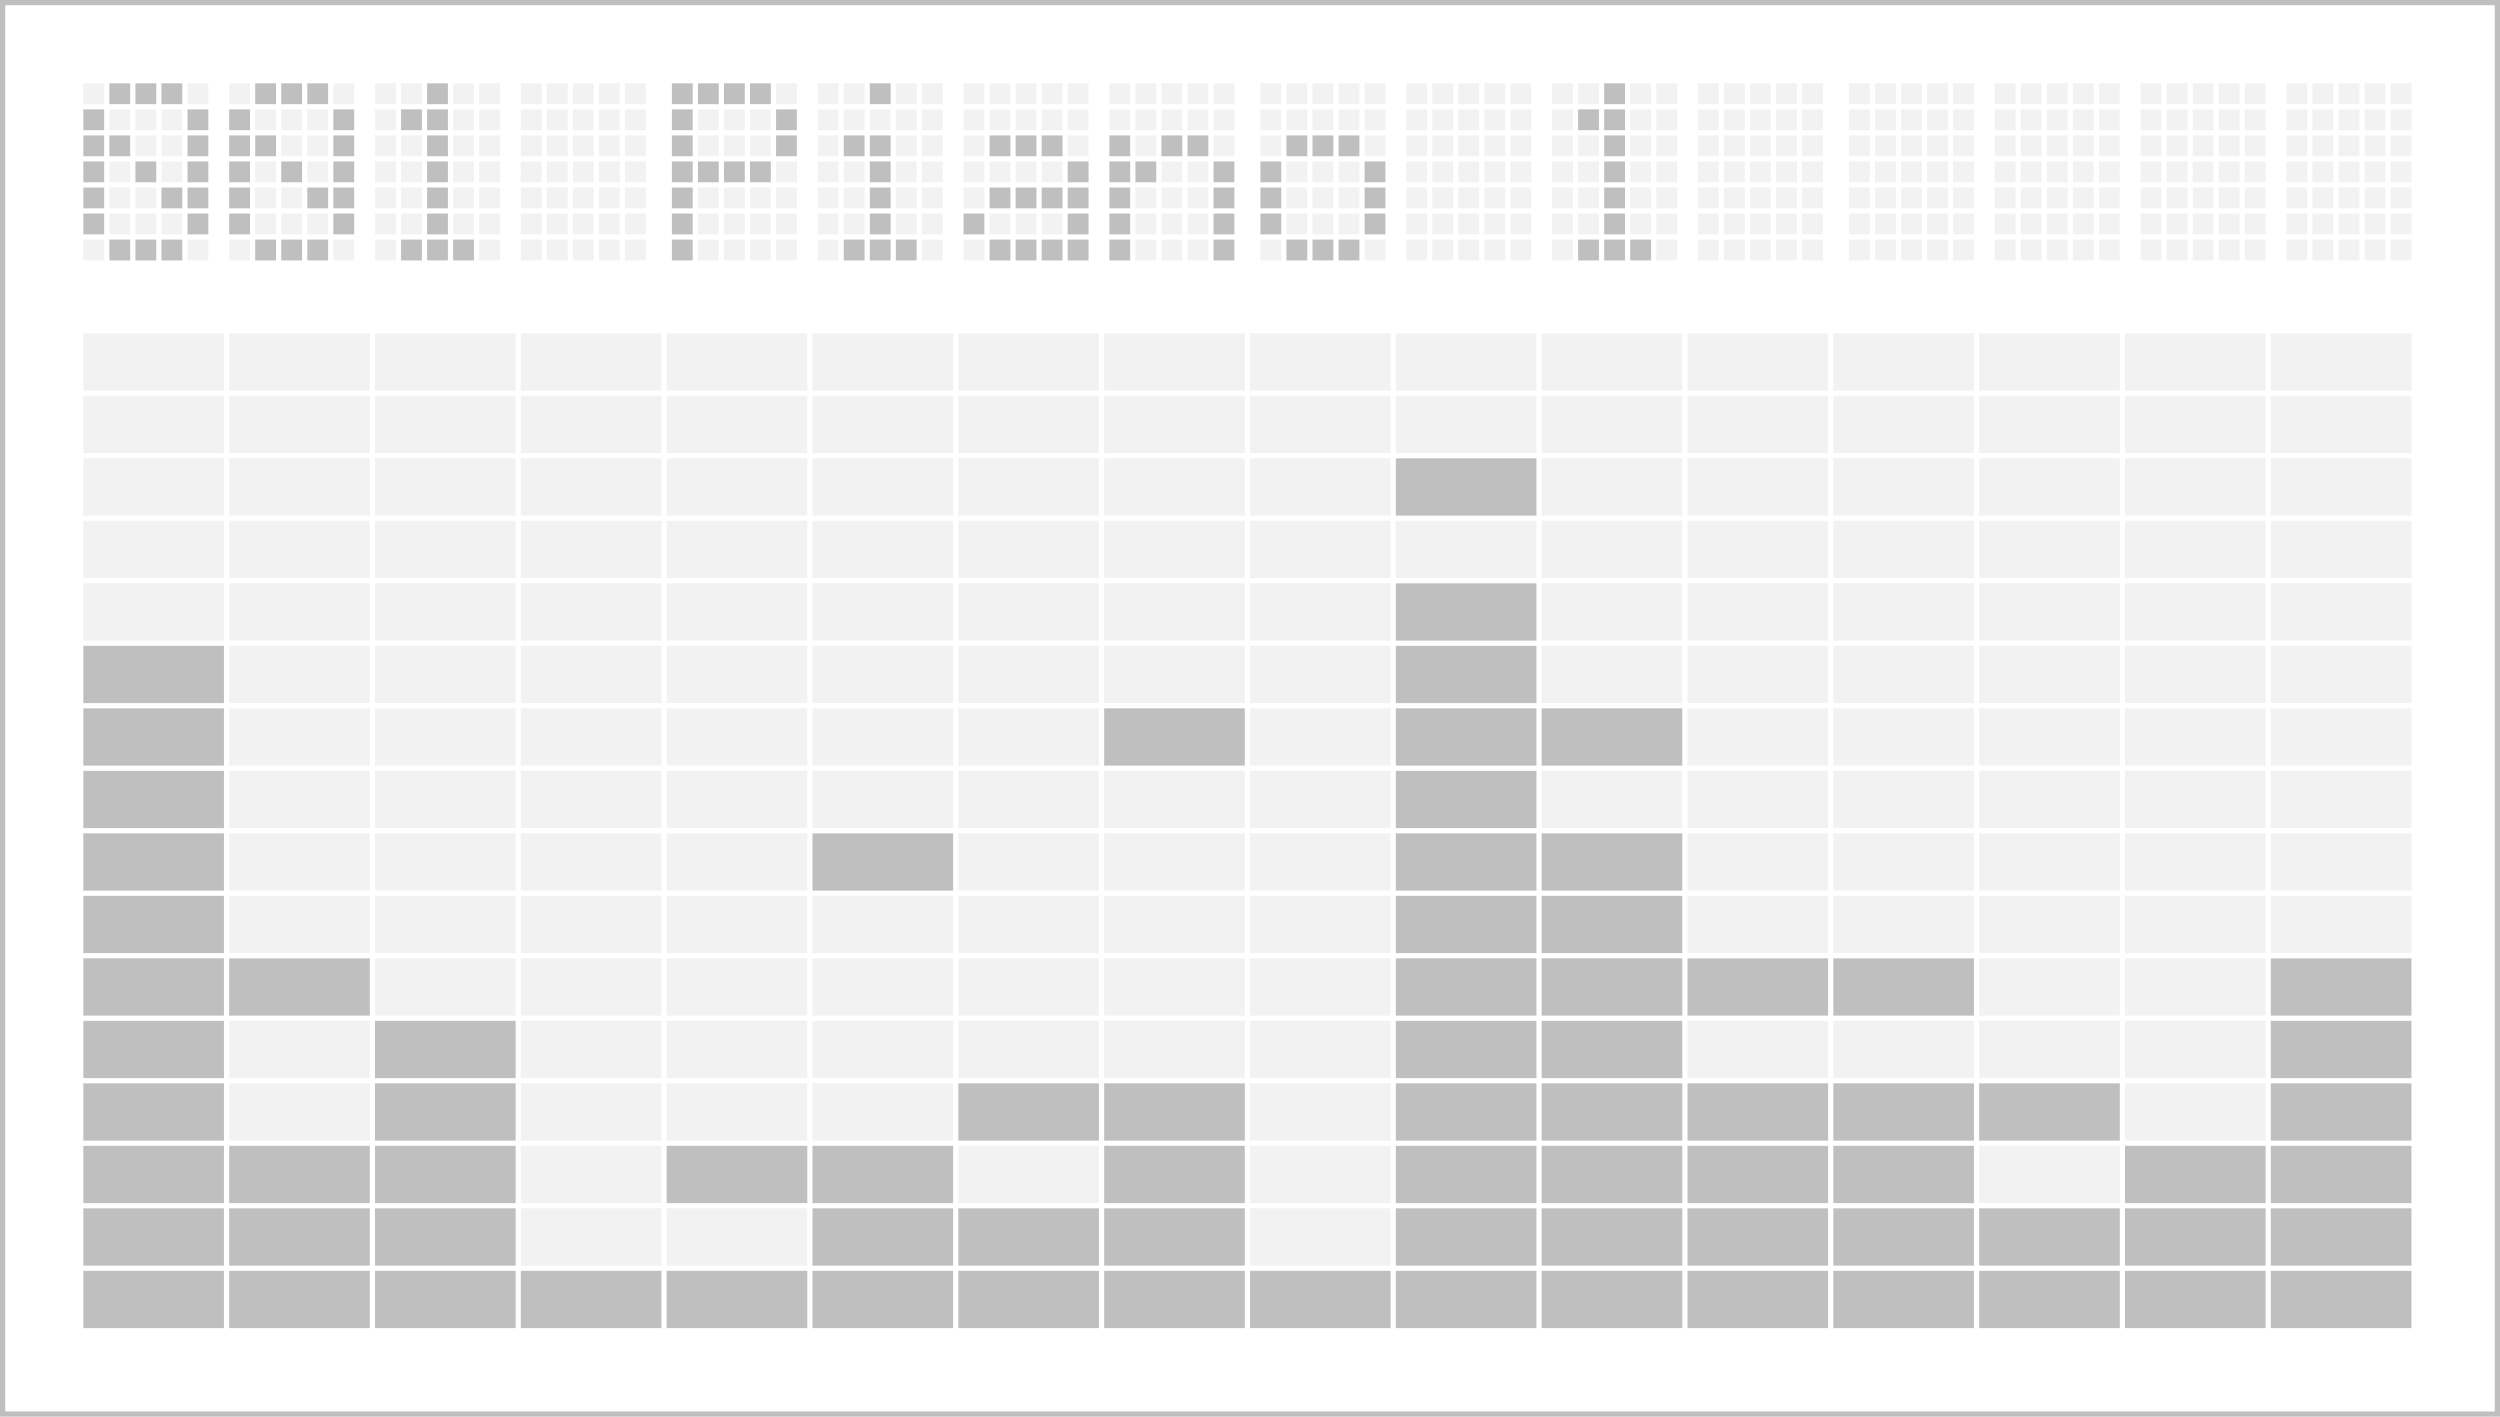 <?xml version="1.0" encoding="utf-8"?>
<!-- Generator: Adobe Illustrator 14.0.0, SVG Export Plug-In . SVG Version: 6.00 Build 43363)  -->
<!DOCTYPE svg PUBLIC "-//W3C//DTD SVG 1.1//EN" "http://www.w3.org/Graphics/SVG/1.1/DTD/svg11.dtd">
<svg version="1.1" id="レイヤー_1" xmlns="http://www.w3.org/2000/svg" xmlns:xlink="http://www.w3.org/1999/xlink" x="0px"
	 y="0px" width="480px" height="272px" viewBox="0 16 480 272" enable-background="new 0 16 480 272" xml:space="preserve">
<g>
	<rect x="16" y="80" opacity="0.2" fill="#BFBFBF" enable-background="new    " width="27" height="11"/>
	<rect x="16" y="92" opacity="0.2" fill="#BFBFBF" enable-background="new    " width="27" height="11"/>
	<rect x="16" y="104" opacity="0.2" fill="#BFBFBF" enable-background="new    " width="27" height="11"/>
	<rect x="16" y="116" opacity="0.2" fill="#BFBFBF" enable-background="new    " width="27" height="11"/>
	<rect x="16" y="128" opacity="0.2" fill="#BFBFBF" enable-background="new    " width="27" height="11"/>
	<rect x="16" y="140" fill="#BFBFBF" width="27" height="11"/>
	<rect x="16" y="152" fill="#BFBFBF" width="27" height="11"/>
	<rect x="16" y="164" fill="#BFBFBF" width="27" height="11"/>
	<rect x="16" y="176" fill="#BFBFBF" width="27" height="11"/>
	<rect x="16" y="188" fill="#BFBFBF" width="27" height="11"/>
	<rect x="16" y="200" fill="#BFBFBF" width="27" height="11"/>
	<rect x="16" y="212" fill="#BFBFBF" width="27" height="11"/>
	<rect x="16" y="224" fill="#BFBFBF" width="27" height="11"/>
	<rect x="16" y="236" fill="#BFBFBF" width="27" height="11"/>
	<rect x="16" y="248" fill="#BFBFBF" width="27" height="11"/>
	<rect x="16" y="260" fill="#BFBFBF" width="27" height="11"/>
	<rect x="44" y="80" opacity="0.2" fill="#BFBFBF" enable-background="new    " width="27" height="11"/>
	<rect x="44" y="92" opacity="0.2" fill="#BFBFBF" enable-background="new    " width="27" height="11"/>
	<rect x="44" y="104" opacity="0.2" fill="#BFBFBF" enable-background="new    " width="27" height="11"/>
	<rect x="44" y="116" opacity="0.2" fill="#BFBFBF" enable-background="new    " width="27" height="11"/>
	<rect x="44" y="128" opacity="0.2" fill="#BFBFBF" enable-background="new    " width="27" height="11"/>
	<rect x="44" y="140" opacity="0.2" fill="#BFBFBF" enable-background="new    " width="27" height="11"/>
	<rect x="44" y="152" opacity="0.2" fill="#BFBFBF" enable-background="new    " width="27" height="11"/>
	<rect x="44" y="164" opacity="0.2" fill="#BFBFBF" enable-background="new    " width="27" height="11"/>
	<rect x="44" y="176" opacity="0.2" fill="#BFBFBF" enable-background="new    " width="27" height="11"/>
	<rect x="44" y="188" opacity="0.2" fill="#BFBFBF" enable-background="new    " width="27" height="11"/>
	<rect x="44" y="200" fill="#BFBFBF" width="27" height="11"/>
	<rect x="44" y="212" opacity="0.2" fill="#BFBFBF" enable-background="new    " width="27" height="11"/>
	<rect x="44" y="224" opacity="0.2" fill="#BFBFBF" enable-background="new    " width="27" height="11"/>
	<rect x="44" y="236" fill="#BFBFBF" width="27" height="11"/>
	<rect x="44" y="248" fill="#BFBFBF" width="27" height="11"/>
	<rect x="44" y="260" fill="#BFBFBF" width="27" height="11"/>
	<rect x="72" y="80" opacity="0.2" fill="#BFBFBF" enable-background="new    " width="27" height="11"/>
	<rect x="72" y="92" opacity="0.2" fill="#BFBFBF" enable-background="new    " width="27" height="11"/>
	<rect x="72" y="104" opacity="0.2" fill="#BFBFBF" enable-background="new    " width="27" height="11"/>
	<rect x="72" y="116" opacity="0.2" fill="#BFBFBF" enable-background="new    " width="27" height="11"/>
	<rect x="72" y="128" opacity="0.2" fill="#BFBFBF" enable-background="new    " width="27" height="11"/>
	<rect x="72" y="140" opacity="0.2" fill="#BFBFBF" enable-background="new    " width="27" height="11"/>
	<rect x="72" y="152" opacity="0.2" fill="#BFBFBF" enable-background="new    " width="27" height="11"/>
	<rect x="72" y="164" opacity="0.2" fill="#BFBFBF" enable-background="new    " width="27" height="11"/>
	<rect x="72" y="176" opacity="0.2" fill="#BFBFBF" enable-background="new    " width="27" height="11"/>
	<rect x="72" y="188" opacity="0.2" fill="#BFBFBF" enable-background="new    " width="27" height="11"/>
	<rect x="72" y="200" opacity="0.2" fill="#BFBFBF" enable-background="new    " width="27" height="11"/>
	<rect x="72" y="212" fill="#BFBFBF" width="27" height="11"/>
	<rect x="72" y="224" fill="#BFBFBF" width="27" height="11"/>
	<rect x="72" y="236" fill="#BFBFBF" width="27" height="11"/>
	<rect x="72" y="248" fill="#BFBFBF" width="27" height="11"/>
	<rect x="72" y="260" fill="#BFBFBF" width="27" height="11"/>
	<rect x="100" y="80" opacity="0.2" fill="#BFBFBF" enable-background="new    " width="27" height="11"/>
	<rect x="100" y="92" opacity="0.2" fill="#BFBFBF" enable-background="new    " width="27" height="11"/>
	<rect x="100" y="104" opacity="0.2" fill="#BFBFBF" enable-background="new    " width="27" height="11"/>
	<rect x="100" y="116" opacity="0.2" fill="#BFBFBF" enable-background="new    " width="27" height="11"/>
	<rect x="100" y="128" opacity="0.2" fill="#BFBFBF" enable-background="new    " width="27" height="11"/>
	<rect x="100" y="140" opacity="0.2" fill="#BFBFBF" enable-background="new    " width="27" height="11"/>
	<rect x="100" y="152" opacity="0.2" fill="#BFBFBF" enable-background="new    " width="27" height="11"/>
	<rect x="100" y="164" opacity="0.2" fill="#BFBFBF" enable-background="new    " width="27" height="11"/>
	<rect x="100" y="176" opacity="0.2" fill="#BFBFBF" enable-background="new    " width="27" height="11"/>
	<rect x="100" y="188" opacity="0.2" fill="#BFBFBF" enable-background="new    " width="27" height="11"/>
	<rect x="100" y="200" opacity="0.2" fill="#BFBFBF" enable-background="new    " width="27" height="11"/>
	<rect x="100" y="212" opacity="0.2" fill="#BFBFBF" enable-background="new    " width="27" height="11"/>
	<rect x="100" y="224" opacity="0.2" fill="#BFBFBF" enable-background="new    " width="27" height="11"/>
	<rect x="100" y="236" opacity="0.2" fill="#BFBFBF" enable-background="new    " width="27" height="11"/>
	<rect x="100" y="248" opacity="0.2" fill="#BFBFBF" enable-background="new    " width="27" height="11"/>
	<rect x="100" y="260" fill="#BFBFBF" width="27" height="11"/>
	<rect x="128" y="80" opacity="0.2" fill="#BFBFBF" enable-background="new    " width="27" height="11"/>
	<rect x="128" y="92" opacity="0.2" fill="#BFBFBF" enable-background="new    " width="27" height="11"/>
	<rect x="128" y="104" opacity="0.2" fill="#BFBFBF" enable-background="new    " width="27" height="11"/>
	<rect x="128" y="116" opacity="0.2" fill="#BFBFBF" enable-background="new    " width="27" height="11"/>
	<rect x="128" y="128" opacity="0.2" fill="#BFBFBF" enable-background="new    " width="27" height="11"/>
	<rect x="128" y="140" opacity="0.2" fill="#BFBFBF" enable-background="new    " width="27" height="11"/>
	<rect x="128" y="152" opacity="0.2" fill="#BFBFBF" enable-background="new    " width="27" height="11"/>
	<rect x="128" y="164" opacity="0.2" fill="#BFBFBF" enable-background="new    " width="27" height="11"/>
	<rect x="128" y="176" opacity="0.2" fill="#BFBFBF" enable-background="new    " width="27" height="11"/>
	<rect x="128" y="188" opacity="0.2" fill="#BFBFBF" enable-background="new    " width="27" height="11"/>
	<rect x="128" y="200" opacity="0.2" fill="#BFBFBF" enable-background="new    " width="27" height="11"/>
	<rect x="128" y="212" opacity="0.2" fill="#BFBFBF" enable-background="new    " width="27" height="11"/>
	<rect x="128" y="224" opacity="0.2" fill="#BFBFBF" enable-background="new    " width="27" height="11"/>
	<rect x="128" y="236" fill="#BFBFBF" width="27" height="11"/>
	<rect x="128" y="248" opacity="0.2" fill="#BFBFBF" enable-background="new    " width="27" height="11"/>
	<rect x="128" y="260" fill="#BFBFBF" width="27" height="11"/>
	<rect x="156" y="80" opacity="0.2" fill="#BFBFBF" enable-background="new    " width="27" height="11"/>
	<rect x="156" y="92" opacity="0.2" fill="#BFBFBF" enable-background="new    " width="27" height="11"/>
	<rect x="156" y="104" opacity="0.2" fill="#BFBFBF" enable-background="new    " width="27" height="11"/>
	<rect x="156" y="116" opacity="0.2" fill="#BFBFBF" enable-background="new    " width="27" height="11"/>
	<rect x="156" y="128" opacity="0.2" fill="#BFBFBF" enable-background="new    " width="27" height="11"/>
	<rect x="156" y="140" opacity="0.2" fill="#BFBFBF" enable-background="new    " width="27" height="11"/>
	<rect x="156" y="152" opacity="0.2" fill="#BFBFBF" enable-background="new    " width="27" height="11"/>
	<rect x="156" y="164" opacity="0.2" fill="#BFBFBF" enable-background="new    " width="27" height="11"/>
	<rect x="156" y="176" fill="#BFBFBF" width="27" height="11"/>
	<rect x="156" y="188" opacity="0.2" fill="#BFBFBF" enable-background="new    " width="27" height="11"/>
	<rect x="156" y="200" opacity="0.2" fill="#BFBFBF" enable-background="new    " width="27" height="11"/>
	<rect x="156" y="212" opacity="0.2" fill="#BFBFBF" enable-background="new    " width="27" height="11"/>
	<rect x="156" y="224" opacity="0.2" fill="#BFBFBF" enable-background="new    " width="27" height="11"/>
	<rect x="156" y="236" fill="#BFBFBF" width="27" height="11"/>
	<rect x="156" y="248" fill="#BFBFBF" width="27" height="11"/>
	<rect x="156" y="260" fill="#BFBFBF" width="27" height="11"/>
	<rect x="184" y="80" opacity="0.2" fill="#BFBFBF" enable-background="new    " width="27" height="11"/>
	<rect x="184" y="92" opacity="0.2" fill="#BFBFBF" enable-background="new    " width="27" height="11"/>
	<rect x="184" y="104" opacity="0.2" fill="#BFBFBF" enable-background="new    " width="27" height="11"/>
	<rect x="184" y="116" opacity="0.2" fill="#BFBFBF" enable-background="new    " width="27" height="11"/>
	<rect x="184" y="128" opacity="0.2" fill="#BFBFBF" enable-background="new    " width="27" height="11"/>
	<rect x="184" y="140" opacity="0.2" fill="#BFBFBF" enable-background="new    " width="27" height="11"/>
	<rect x="184" y="152" opacity="0.2" fill="#BFBFBF" enable-background="new    " width="27" height="11"/>
	<rect x="184" y="164" opacity="0.2" fill="#BFBFBF" enable-background="new    " width="27" height="11"/>
	<rect x="184" y="176" opacity="0.2" fill="#BFBFBF" enable-background="new    " width="27" height="11"/>
	<rect x="184" y="188" opacity="0.2" fill="#BFBFBF" enable-background="new    " width="27" height="11"/>
	<rect x="184" y="200" opacity="0.2" fill="#BFBFBF" enable-background="new    " width="27" height="11"/>
	<rect x="184" y="212" opacity="0.2" fill="#BFBFBF" enable-background="new    " width="27" height="11"/>
	<rect x="184" y="224" fill="#BFBFBF" width="27" height="11"/>
	<rect x="184" y="236" opacity="0.2" fill="#BFBFBF" enable-background="new    " width="27" height="11"/>
	<rect x="184" y="248" fill="#BFBFBF" width="27" height="11"/>
	<rect x="184" y="260" fill="#BFBFBF" width="27" height="11"/>
	<rect x="212" y="80" opacity="0.2" fill="#BFBFBF" enable-background="new    " width="27" height="11"/>
	<rect x="212" y="92" opacity="0.2" fill="#BFBFBF" enable-background="new    " width="27" height="11"/>
	<rect x="212" y="104" opacity="0.2" fill="#BFBFBF" enable-background="new    " width="27" height="11"/>
	<rect x="212" y="116" opacity="0.2" fill="#BFBFBF" enable-background="new    " width="27" height="11"/>
	<rect x="212" y="128" opacity="0.2" fill="#BFBFBF" enable-background="new    " width="27" height="11"/>
	<rect x="212" y="140" opacity="0.2" fill="#BFBFBF" enable-background="new    " width="27" height="11"/>
	<rect x="212" y="152" fill="#BFBFBF" width="27" height="11"/>
	<rect x="212" y="164" opacity="0.2" fill="#BFBFBF" enable-background="new    " width="27" height="11"/>
	<rect x="212" y="176" opacity="0.2" fill="#BFBFBF" enable-background="new    " width="27" height="11"/>
	<rect x="212" y="188" opacity="0.2" fill="#BFBFBF" enable-background="new    " width="27" height="11"/>
	<rect x="212" y="200" opacity="0.2" fill="#BFBFBF" enable-background="new    " width="27" height="11"/>
	<rect x="212" y="212" opacity="0.2" fill="#BFBFBF" enable-background="new    " width="27" height="11"/>
	<rect x="212" y="224" fill="#BFBFBF" width="27" height="11"/>
	<rect x="212" y="236" fill="#BFBFBF" width="27" height="11"/>
	<rect x="212" y="248" fill="#BFBFBF" width="27" height="11"/>
	<rect x="212" y="260" fill="#BFBFBF" width="27" height="11"/>
	<rect x="240" y="80" opacity="0.2" fill="#BFBFBF" enable-background="new    " width="27" height="11"/>
	<rect x="240" y="92" opacity="0.2" fill="#BFBFBF" enable-background="new    " width="27" height="11"/>
	<rect x="240" y="104" opacity="0.2" fill="#BFBFBF" enable-background="new    " width="27" height="11"/>
	<rect x="240" y="116" opacity="0.2" fill="#BFBFBF" enable-background="new    " width="27" height="11"/>
	<rect x="240" y="128" opacity="0.2" fill="#BFBFBF" enable-background="new    " width="27" height="11"/>
	<rect x="240" y="140" opacity="0.2" fill="#BFBFBF" enable-background="new    " width="27" height="11"/>
	<rect x="240" y="152" opacity="0.2" fill="#BFBFBF" enable-background="new    " width="27" height="11"/>
	<rect x="240" y="164" opacity="0.2" fill="#BFBFBF" enable-background="new    " width="27" height="11"/>
	<rect x="240" y="176" opacity="0.2" fill="#BFBFBF" enable-background="new    " width="27" height="11"/>
	<rect x="240" y="188" opacity="0.2" fill="#BFBFBF" enable-background="new    " width="27" height="11"/>
	<rect x="240" y="200" opacity="0.2" fill="#BFBFBF" enable-background="new    " width="27" height="11"/>
	<rect x="240" y="212" opacity="0.2" fill="#BFBFBF" enable-background="new    " width="27" height="11"/>
	<rect x="240" y="224" opacity="0.2" fill="#BFBFBF" enable-background="new    " width="27" height="11"/>
	<rect x="240" y="236" opacity="0.2" fill="#BFBFBF" enable-background="new    " width="27" height="11"/>
	<rect x="240" y="248" opacity="0.2" fill="#BFBFBF" enable-background="new    " width="27" height="11"/>
	<rect x="240" y="260" fill="#BFBFBF" width="27" height="11"/>
	<rect x="268" y="80" opacity="0.2" fill="#BFBFBF" enable-background="new    " width="27" height="11"/>
	<rect x="268" y="92" opacity="0.2" fill="#BFBFBF" enable-background="new    " width="27" height="11"/>
	<rect x="268" y="104" fill="#BFBFBF" width="27" height="11"/>
	<rect x="268" y="116" opacity="0.2" fill="#BFBFBF" enable-background="new    " width="27" height="11"/>
	<rect x="268" y="128" fill="#BFBFBF" width="27" height="11"/>
	<rect x="268" y="140" fill="#BFBFBF" width="27" height="11"/>
	<rect x="268" y="152" fill="#BFBFBF" width="27" height="11"/>
	<rect x="268" y="164" fill="#BFBFBF" width="27" height="11"/>
	<rect x="268" y="176" fill="#BFBFBF" width="27" height="11"/>
	<rect x="268" y="188" fill="#BFBFBF" width="27" height="11"/>
	<rect x="268" y="200" fill="#BFBFBF" width="27" height="11"/>
	<rect x="268" y="212" fill="#BFBFBF" width="27" height="11"/>
	<rect x="268" y="224" fill="#BFBFBF" width="27" height="11"/>
	<rect x="268" y="236" fill="#BFBFBF" width="27" height="11"/>
	<rect x="268" y="248" fill="#BFBFBF" width="27" height="11"/>
	<rect x="268" y="260" fill="#BFBFBF" width="27" height="11"/>
	<rect x="296" y="80" opacity="0.2" fill="#BFBFBF" enable-background="new    " width="27" height="11"/>
	<rect x="296" y="92" opacity="0.2" fill="#BFBFBF" enable-background="new    " width="27" height="11"/>
	<rect x="296" y="104" opacity="0.2" fill="#BFBFBF" enable-background="new    " width="27" height="11"/>
	<rect x="296" y="116" opacity="0.2" fill="#BFBFBF" enable-background="new    " width="27" height="11"/>
	<rect x="296" y="128" opacity="0.2" fill="#BFBFBF" enable-background="new    " width="27" height="11"/>
	<rect x="296" y="140" opacity="0.2" fill="#BFBFBF" enable-background="new    " width="27" height="11"/>
	<rect x="296" y="152" fill="#BFBFBF" width="27" height="11"/>
	<rect x="296" y="164" opacity="0.2" fill="#BFBFBF" enable-background="new    " width="27" height="11"/>
	<rect x="296" y="176" fill="#BFBFBF" width="27" height="11"/>
	<rect x="296" y="188" fill="#BFBFBF" width="27" height="11"/>
	<rect x="296" y="200" fill="#BFBFBF" width="27" height="11"/>
	<rect x="296" y="212" fill="#BFBFBF" width="27" height="11"/>
	<rect x="296" y="224" fill="#BFBFBF" width="27" height="11"/>
	<rect x="296" y="236" fill="#BFBFBF" width="27" height="11"/>
	<rect x="296" y="248" fill="#BFBFBF" width="27" height="11"/>
	<rect x="296" y="260" fill="#BFBFBF" width="27" height="11"/>
	<rect x="324" y="80" opacity="0.2" fill="#BFBFBF" enable-background="new    " width="27" height="11"/>
	<rect x="324" y="92" opacity="0.2" fill="#BFBFBF" enable-background="new    " width="27" height="11"/>
	<rect x="324" y="104" opacity="0.2" fill="#BFBFBF" enable-background="new    " width="27" height="11"/>
	<rect x="324" y="116" opacity="0.2" fill="#BFBFBF" enable-background="new    " width="27" height="11"/>
	<rect x="324" y="128" opacity="0.2" fill="#BFBFBF" enable-background="new    " width="27" height="11"/>
	<rect x="324" y="140" opacity="0.2" fill="#BFBFBF" enable-background="new    " width="27" height="11"/>
	<rect x="324" y="152" opacity="0.2" fill="#BFBFBF" enable-background="new    " width="27" height="11"/>
	<rect x="324" y="164" opacity="0.2" fill="#BFBFBF" enable-background="new    " width="27" height="11"/>
	<rect x="324" y="176" opacity="0.2" fill="#BFBFBF" enable-background="new    " width="27" height="11"/>
	<rect x="324" y="188" opacity="0.2" fill="#BFBFBF" enable-background="new    " width="27" height="11"/>
	<rect x="324" y="200" fill="#BFBFBF" width="27" height="11"/>
	<rect x="324" y="212" opacity="0.2" fill="#BFBFBF" enable-background="new    " width="27" height="11"/>
	<rect x="324" y="224" fill="#BFBFBF" width="27" height="11"/>
	<rect x="324" y="236" fill="#BFBFBF" width="27" height="11"/>
	<rect x="324" y="248" fill="#BFBFBF" width="27" height="11"/>
	<rect x="324" y="260" fill="#BFBFBF" width="27" height="11"/>
	<rect x="352" y="80" opacity="0.2" fill="#BFBFBF" enable-background="new    " width="27" height="11"/>
	<rect x="352" y="92" opacity="0.2" fill="#BFBFBF" enable-background="new    " width="27" height="11"/>
	<rect x="352" y="104" opacity="0.2" fill="#BFBFBF" enable-background="new    " width="27" height="11"/>
	<rect x="352" y="116" opacity="0.2" fill="#BFBFBF" enable-background="new    " width="27" height="11"/>
	<rect x="352" y="128" opacity="0.2" fill="#BFBFBF" enable-background="new    " width="27" height="11"/>
	<rect x="352" y="140" opacity="0.2" fill="#BFBFBF" enable-background="new    " width="27" height="11"/>
	<rect x="352" y="152" opacity="0.2" fill="#BFBFBF" enable-background="new    " width="27" height="11"/>
	<rect x="352" y="164" opacity="0.2" fill="#BFBFBF" enable-background="new    " width="27" height="11"/>
	<rect x="352" y="176" opacity="0.2" fill="#BFBFBF" enable-background="new    " width="27" height="11"/>
	<rect x="352" y="188" opacity="0.2" fill="#BFBFBF" enable-background="new    " width="27" height="11"/>
	<rect x="352" y="200" fill="#BFBFBF" width="27" height="11"/>
	<rect x="352" y="212" opacity="0.2" fill="#BFBFBF" enable-background="new    " width="27" height="11"/>
	<rect x="352" y="224" fill="#BFBFBF" width="27" height="11"/>
	<rect x="352" y="236" fill="#BFBFBF" width="27" height="11"/>
	<rect x="352" y="248" fill="#BFBFBF" width="27" height="11"/>
	<rect x="352" y="260" fill="#BFBFBF" width="27" height="11"/>
	<rect x="380" y="80" opacity="0.2" fill="#BFBFBF" enable-background="new    " width="27" height="11"/>
	<rect x="380" y="92" opacity="0.2" fill="#BFBFBF" enable-background="new    " width="27" height="11"/>
	<rect x="380" y="104" opacity="0.2" fill="#BFBFBF" enable-background="new    " width="27" height="11"/>
	<rect x="380" y="116" opacity="0.2" fill="#BFBFBF" enable-background="new    " width="27" height="11"/>
	<rect x="380" y="128" opacity="0.2" fill="#BFBFBF" enable-background="new    " width="27" height="11"/>
	<rect x="380" y="140" opacity="0.2" fill="#BFBFBF" enable-background="new    " width="27" height="11"/>
	<rect x="380" y="152" opacity="0.2" fill="#BFBFBF" enable-background="new    " width="27" height="11"/>
	<rect x="380" y="164" opacity="0.2" fill="#BFBFBF" enable-background="new    " width="27" height="11"/>
	<rect x="380" y="176" opacity="0.2" fill="#BFBFBF" enable-background="new    " width="27" height="11"/>
	<rect x="380" y="188" opacity="0.2" fill="#BFBFBF" enable-background="new    " width="27" height="11"/>
	<rect x="380" y="200" opacity="0.2" fill="#BFBFBF" enable-background="new    " width="27" height="11"/>
	<rect x="380" y="212" opacity="0.2" fill="#BFBFBF" enable-background="new    " width="27" height="11"/>
	<rect x="380" y="224" fill="#BFBFBF" width="27" height="11"/>
	<rect x="380" y="236" opacity="0.2" fill="#BFBFBF" enable-background="new    " width="27" height="11"/>
	<rect x="380" y="248" fill="#BFBFBF" width="27" height="11"/>
	<rect x="380" y="260" fill="#BFBFBF" width="27" height="11"/>
	<rect x="408" y="80" opacity="0.2" fill="#BFBFBF" enable-background="new    " width="27" height="11"/>
	<rect x="408" y="92" opacity="0.2" fill="#BFBFBF" enable-background="new    " width="27" height="11"/>
	<rect x="408" y="104" opacity="0.2" fill="#BFBFBF" enable-background="new    " width="27" height="11"/>
	<rect x="408" y="116" opacity="0.2" fill="#BFBFBF" enable-background="new    " width="27" height="11"/>
	<rect x="408" y="128" opacity="0.2" fill="#BFBFBF" enable-background="new    " width="27" height="11"/>
	<rect x="408" y="140" opacity="0.2" fill="#BFBFBF" enable-background="new    " width="27" height="11"/>
	<rect x="408" y="152" opacity="0.2" fill="#BFBFBF" enable-background="new    " width="27" height="11"/>
	<rect x="408" y="164" opacity="0.2" fill="#BFBFBF" enable-background="new    " width="27" height="11"/>
	<rect x="408" y="176" opacity="0.2" fill="#BFBFBF" enable-background="new    " width="27" height="11"/>
	<rect x="408" y="188" opacity="0.2" fill="#BFBFBF" enable-background="new    " width="27" height="11"/>
	<rect x="408" y="200" opacity="0.2" fill="#BFBFBF" enable-background="new    " width="27" height="11"/>
	<rect x="408" y="212" opacity="0.2" fill="#BFBFBF" enable-background="new    " width="27" height="11"/>
	<rect x="408" y="224" opacity="0.2" fill="#BFBFBF" enable-background="new    " width="27" height="11"/>
	<rect x="408" y="236" fill="#BFBFBF" width="27" height="11"/>
	<rect x="408" y="248" fill="#BFBFBF" width="27" height="11"/>
	<rect x="408" y="260" fill="#BFBFBF" width="27" height="11"/>
	<rect x="436" y="80" opacity="0.2" fill="#BFBFBF" enable-background="new    " width="27" height="11"/>
	<rect x="436" y="92" opacity="0.2" fill="#BFBFBF" enable-background="new    " width="27" height="11"/>
	<rect x="436" y="104" opacity="0.2" fill="#BFBFBF" enable-background="new    " width="27" height="11"/>
	<rect x="436" y="116" opacity="0.2" fill="#BFBFBF" enable-background="new    " width="27" height="11"/>
	<rect x="436" y="128" opacity="0.2" fill="#BFBFBF" enable-background="new    " width="27" height="11"/>
	<rect x="436" y="140" opacity="0.2" fill="#BFBFBF" enable-background="new    " width="27" height="11"/>
	<rect x="436" y="152" opacity="0.2" fill="#BFBFBF" enable-background="new    " width="27" height="11"/>
	<rect x="436" y="164" opacity="0.2" fill="#BFBFBF" enable-background="new    " width="27" height="11"/>
	<rect x="436" y="176" opacity="0.2" fill="#BFBFBF" enable-background="new    " width="27" height="11"/>
	<rect x="436" y="188" opacity="0.2" fill="#BFBFBF" enable-background="new    " width="27" height="11"/>
	<rect x="436" y="200" fill="#BFBFBF" width="27" height="11"/>
	<rect x="436" y="212" fill="#BFBFBF" width="27" height="11"/>
	<rect x="436" y="224" fill="#BFBFBF" width="27" height="11"/>
	<rect x="436" y="236" fill="#BFBFBF" width="27" height="11"/>
	<rect x="436" y="248" fill="#BFBFBF" width="27" height="11"/>
	<rect x="436" y="260" fill="#BFBFBF" width="27" height="11"/>
</g>
<g>
	<rect x="16" y="32" opacity="0.2" fill="#BFBFBF" enable-background="new    " width="4" height="4"/>
	<rect x="21" y="32" fill="#BFBFBF" width="4" height="4"/>
	<rect x="26" y="32" fill="#BFBFBF" width="4" height="4"/>
	<rect x="31" y="32" fill="#BFBFBF" width="4" height="4"/>
	<rect x="36" y="32" opacity="0.2" fill="#BFBFBF" enable-background="new    " width="4" height="4"/>
	<rect x="16" y="37" fill="#BFBFBF" width="4" height="4"/>
	<rect x="21" y="37" opacity="0.2" fill="#BFBFBF" enable-background="new    " width="4" height="4"/>
	<rect x="26" y="37" opacity="0.2" fill="#BFBFBF" enable-background="new    " width="4" height="4"/>
	<rect x="31" y="37" opacity="0.2" fill="#BFBFBF" enable-background="new    " width="4" height="4"/>
	<rect x="36" y="37" fill="#BFBFBF" width="4" height="4"/>
	<rect x="16" y="42" fill="#BFBFBF" width="4" height="4"/>
	<rect x="21" y="42" fill="#BFBFBF" width="4" height="4"/>
	<rect x="26" y="42" opacity="0.2" fill="#BFBFBF" enable-background="new    " width="4" height="4"/>
	<rect x="31" y="42" opacity="0.2" fill="#BFBFBF" enable-background="new    " width="4" height="4"/>
	<rect x="36" y="42" fill="#BFBFBF" width="4" height="4"/>
	<rect x="16" y="47" fill="#BFBFBF" width="4" height="4"/>
	<rect x="21" y="47" opacity="0.2" fill="#BFBFBF" enable-background="new    " width="4" height="4"/>
	<rect x="26" y="47" fill="#BFBFBF" width="4" height="4"/>
	<rect x="31" y="47" opacity="0.2" fill="#BFBFBF" enable-background="new    " width="4" height="4"/>
	<rect x="36" y="47" fill="#BFBFBF" width="4" height="4"/>
	<rect x="16" y="52" fill="#BFBFBF" width="4" height="4"/>
	<rect x="21" y="52" opacity="0.2" fill="#BFBFBF" enable-background="new    " width="4" height="4"/>
	<rect x="26" y="52" opacity="0.2" fill="#BFBFBF" enable-background="new    " width="4" height="4"/>
	<rect x="31" y="52" fill="#BFBFBF" width="4" height="4"/>
	<rect x="36" y="52" fill="#BFBFBF" width="4" height="4"/>
	<rect x="16" y="57" fill="#BFBFBF" width="4" height="4"/>
	<rect x="21" y="57" opacity="0.2" fill="#BFBFBF" enable-background="new    " width="4" height="4"/>
	<rect x="26" y="57" opacity="0.2" fill="#BFBFBF" enable-background="new    " width="4" height="4"/>
	<rect x="31" y="57" opacity="0.2" fill="#BFBFBF" enable-background="new    " width="4" height="4"/>
	<rect x="36" y="57" fill="#BFBFBF" width="4" height="4"/>
	<rect x="16" y="62" opacity="0.2" fill="#BFBFBF" enable-background="new    " width="4" height="4"/>
	<rect x="21" y="62" fill="#BFBFBF" width="4" height="4"/>
	<rect x="26" y="62" fill="#BFBFBF" width="4" height="4"/>
	<rect x="31" y="62" fill="#BFBFBF" width="4" height="4"/>
	<rect x="36" y="62" opacity="0.2" fill="#BFBFBF" enable-background="new    " width="4" height="4"/>
	<rect x="44" y="32" opacity="0.2" fill="#BFBFBF" enable-background="new    " width="4" height="4"/>
	<rect x="49" y="32" fill="#BFBFBF" width="4" height="4"/>
	<rect x="54" y="32" fill="#BFBFBF" width="4" height="4"/>
	<rect x="59" y="32" fill="#BFBFBF" width="4" height="4"/>
	<rect x="64" y="32" opacity="0.2" fill="#BFBFBF" enable-background="new    " width="4" height="4"/>
	<rect x="44" y="37" fill="#BFBFBF" width="4" height="4"/>
	<rect x="49" y="37" opacity="0.2" fill="#BFBFBF" enable-background="new    " width="4" height="4"/>
	<rect x="54" y="37" opacity="0.2" fill="#BFBFBF" enable-background="new    " width="4" height="4"/>
	<rect x="59" y="37" opacity="0.2" fill="#BFBFBF" enable-background="new    " width="4" height="4"/>
	<rect x="64" y="37" fill="#BFBFBF" width="4" height="4"/>
	<rect x="44" y="42" fill="#BFBFBF" width="4" height="4"/>
	<rect x="49" y="42" fill="#BFBFBF" width="4" height="4"/>
	<rect x="54" y="42" opacity="0.2" fill="#BFBFBF" enable-background="new    " width="4" height="4"/>
	<rect x="59" y="42" opacity="0.2" fill="#BFBFBF" enable-background="new    " width="4" height="4"/>
	<rect x="64" y="42" fill="#BFBFBF" width="4" height="4"/>
	<rect x="44" y="47" fill="#BFBFBF" width="4" height="4"/>
	<rect x="49" y="47" opacity="0.2" fill="#BFBFBF" enable-background="new    " width="4" height="4"/>
	<rect x="54" y="47" fill="#BFBFBF" width="4" height="4"/>
	<rect x="59" y="47" opacity="0.2" fill="#BFBFBF" enable-background="new    " width="4" height="4"/>
	<rect x="64" y="47" fill="#BFBFBF" width="4" height="4"/>
	<rect x="44" y="52" fill="#BFBFBF" width="4" height="4"/>
	<rect x="49" y="52" opacity="0.2" fill="#BFBFBF" enable-background="new    " width="4" height="4"/>
	<rect x="54" y="52" opacity="0.2" fill="#BFBFBF" enable-background="new    " width="4" height="4"/>
	<rect x="59" y="52" fill="#BFBFBF" width="4" height="4"/>
	<rect x="64" y="52" fill="#BFBFBF" width="4" height="4"/>
	<rect x="44" y="57" fill="#BFBFBF" width="4" height="4"/>
	<rect x="49" y="57" opacity="0.2" fill="#BFBFBF" enable-background="new    " width="4" height="4"/>
	<rect x="54" y="57" opacity="0.2" fill="#BFBFBF" enable-background="new    " width="4" height="4"/>
	<rect x="59" y="57" opacity="0.2" fill="#BFBFBF" enable-background="new    " width="4" height="4"/>
	<rect x="64" y="57" fill="#BFBFBF" width="4" height="4"/>
	<rect x="44" y="62" opacity="0.2" fill="#BFBFBF" enable-background="new    " width="4" height="4"/>
	<rect x="49" y="62" fill="#BFBFBF" width="4" height="4"/>
	<rect x="54" y="62" fill="#BFBFBF" width="4" height="4"/>
	<rect x="59" y="62" fill="#BFBFBF" width="4" height="4"/>
	<rect x="64" y="62" opacity="0.2" fill="#BFBFBF" enable-background="new    " width="4" height="4"/>
	<rect x="72" y="32" opacity="0.2" fill="#BFBFBF" enable-background="new    " width="4" height="4"/>
	<rect x="77" y="32" opacity="0.2" fill="#BFBFBF" enable-background="new    " width="4" height="4"/>
	<rect x="82" y="32" fill="#BFBFBF" width="4" height="4"/>
	<rect x="87" y="32" opacity="0.2" fill="#BFBFBF" enable-background="new    " width="4" height="4"/>
	<rect x="92" y="32" opacity="0.2" fill="#BFBFBF" enable-background="new    " width="4" height="4"/>
	<rect x="72" y="37" opacity="0.2" fill="#BFBFBF" enable-background="new    " width="4" height="4"/>
	<rect x="77" y="37" fill="#BFBFBF" width="4" height="4"/>
	<rect x="82" y="37" fill="#BFBFBF" width="4" height="4"/>
	<rect x="87" y="37" opacity="0.2" fill="#BFBFBF" enable-background="new    " width="4" height="4"/>
	<rect x="92" y="37" opacity="0.2" fill="#BFBFBF" enable-background="new    " width="4" height="4"/>
	<rect x="72" y="42" opacity="0.2" fill="#BFBFBF" enable-background="new    " width="4" height="4"/>
	<rect x="77" y="42" opacity="0.2" fill="#BFBFBF" enable-background="new    " width="4" height="4"/>
	<rect x="82" y="42" fill="#BFBFBF" width="4" height="4"/>
	<rect x="87" y="42" opacity="0.2" fill="#BFBFBF" enable-background="new    " width="4" height="4"/>
	<rect x="92" y="42" opacity="0.2" fill="#BFBFBF" enable-background="new    " width="4" height="4"/>
	<rect x="72" y="47" opacity="0.2" fill="#BFBFBF" enable-background="new    " width="4" height="4"/>
	<rect x="77" y="47" opacity="0.2" fill="#BFBFBF" enable-background="new    " width="4" height="4"/>
	<rect x="82" y="47" fill="#BFBFBF" width="4" height="4"/>
	<rect x="87" y="47" opacity="0.2" fill="#BFBFBF" enable-background="new    " width="4" height="4"/>
	<rect x="92" y="47" opacity="0.2" fill="#BFBFBF" enable-background="new    " width="4" height="4"/>
	<rect x="72" y="52" opacity="0.2" fill="#BFBFBF" enable-background="new    " width="4" height="4"/>
	<rect x="77" y="52" opacity="0.2" fill="#BFBFBF" enable-background="new    " width="4" height="4"/>
	<rect x="82" y="52" fill="#BFBFBF" width="4" height="4"/>
	<rect x="87" y="52" opacity="0.2" fill="#BFBFBF" enable-background="new    " width="4" height="4"/>
	<rect x="92" y="52" opacity="0.2" fill="#BFBFBF" enable-background="new    " width="4" height="4"/>
	<rect x="72" y="57" opacity="0.2" fill="#BFBFBF" enable-background="new    " width="4" height="4"/>
	<rect x="77" y="57" opacity="0.2" fill="#BFBFBF" enable-background="new    " width="4" height="4"/>
	<rect x="82" y="57" fill="#BFBFBF" width="4" height="4"/>
	<rect x="87" y="57" opacity="0.2" fill="#BFBFBF" enable-background="new    " width="4" height="4"/>
	<rect x="92" y="57" opacity="0.2" fill="#BFBFBF" enable-background="new    " width="4" height="4"/>
	<rect x="72" y="62" opacity="0.2" fill="#BFBFBF" enable-background="new    " width="4" height="4"/>
	<rect x="77" y="62" fill="#BFBFBF" width="4" height="4"/>
	<rect x="82" y="62" fill="#BFBFBF" width="4" height="4"/>
	<rect x="87" y="62" fill="#BFBFBF" width="4" height="4"/>
	<rect x="92" y="62" opacity="0.2" fill="#BFBFBF" enable-background="new    " width="4" height="4"/>
	<rect x="100" y="32" opacity="0.2" fill="#BFBFBF" enable-background="new    " width="4" height="4"/>
	<rect x="105" y="32" opacity="0.2" fill="#BFBFBF" enable-background="new    " width="4" height="4"/>
	<rect x="110" y="32" opacity="0.2" fill="#BFBFBF" enable-background="new    " width="4" height="4"/>
	<rect x="115" y="32" opacity="0.2" fill="#BFBFBF" enable-background="new    " width="4" height="4"/>
	<rect x="120" y="32" opacity="0.2" fill="#BFBFBF" enable-background="new    " width="4" height="4"/>
	<rect x="100" y="37" opacity="0.2" fill="#BFBFBF" enable-background="new    " width="4" height="4"/>
	<rect x="105" y="37" opacity="0.2" fill="#BFBFBF" enable-background="new    " width="4" height="4"/>
	<rect x="110" y="37" opacity="0.2" fill="#BFBFBF" enable-background="new    " width="4" height="4"/>
	<rect x="115" y="37" opacity="0.2" fill="#BFBFBF" enable-background="new    " width="4" height="4"/>
	<rect x="120" y="37" opacity="0.2" fill="#BFBFBF" enable-background="new    " width="4" height="4"/>
	<rect x="100" y="42" opacity="0.2" fill="#BFBFBF" enable-background="new    " width="4" height="4"/>
	<rect x="105" y="42" opacity="0.2" fill="#BFBFBF" enable-background="new    " width="4" height="4"/>
	<rect x="110" y="42" opacity="0.2" fill="#BFBFBF" enable-background="new    " width="4" height="4"/>
	<rect x="115" y="42" opacity="0.2" fill="#BFBFBF" enable-background="new    " width="4" height="4"/>
	<rect x="120" y="42" opacity="0.2" fill="#BFBFBF" enable-background="new    " width="4" height="4"/>
	<rect x="100" y="47" opacity="0.2" fill="#BFBFBF" enable-background="new    " width="4" height="4"/>
	<rect x="105" y="47" opacity="0.2" fill="#BFBFBF" enable-background="new    " width="4" height="4"/>
	<rect x="110" y="47" opacity="0.2" fill="#BFBFBF" enable-background="new    " width="4" height="4"/>
	<rect x="115" y="47" opacity="0.2" fill="#BFBFBF" enable-background="new    " width="4" height="4"/>
	<rect x="120" y="47" opacity="0.2" fill="#BFBFBF" enable-background="new    " width="4" height="4"/>
	<rect x="100" y="52" opacity="0.2" fill="#BFBFBF" enable-background="new    " width="4" height="4"/>
	<rect x="105" y="52" opacity="0.2" fill="#BFBFBF" enable-background="new    " width="4" height="4"/>
	<rect x="110" y="52" opacity="0.2" fill="#BFBFBF" enable-background="new    " width="4" height="4"/>
	<rect x="115" y="52" opacity="0.2" fill="#BFBFBF" enable-background="new    " width="4" height="4"/>
	<rect x="120" y="52" opacity="0.2" fill="#BFBFBF" enable-background="new    " width="4" height="4"/>
	<rect x="100" y="57" opacity="0.2" fill="#BFBFBF" enable-background="new    " width="4" height="4"/>
	<rect x="105" y="57" opacity="0.2" fill="#BFBFBF" enable-background="new    " width="4" height="4"/>
	<rect x="110" y="57" opacity="0.2" fill="#BFBFBF" enable-background="new    " width="4" height="4"/>
	<rect x="115" y="57" opacity="0.2" fill="#BFBFBF" enable-background="new    " width="4" height="4"/>
	<rect x="120" y="57" opacity="0.2" fill="#BFBFBF" enable-background="new    " width="4" height="4"/>
	<rect x="100" y="62" opacity="0.2" fill="#BFBFBF" enable-background="new    " width="4" height="4"/>
	<rect x="105" y="62" opacity="0.2" fill="#BFBFBF" enable-background="new    " width="4" height="4"/>
	<rect x="110" y="62" opacity="0.2" fill="#BFBFBF" enable-background="new    " width="4" height="4"/>
	<rect x="115" y="62" opacity="0.2" fill="#BFBFBF" enable-background="new    " width="4" height="4"/>
	<rect x="120" y="62" opacity="0.2" fill="#BFBFBF" enable-background="new    " width="4" height="4"/>
	<rect x="129" y="32" fill="#BFBFBF" width="4" height="4"/>
	<rect x="134" y="32" fill="#BFBFBF" width="4" height="4"/>
	<rect x="139" y="32" fill="#BFBFBF" width="4" height="4"/>
	<rect x="144" y="32" fill="#BFBFBF" width="4" height="4"/>
	<rect x="149" y="32" opacity="0.2" fill="#BFBFBF" enable-background="new    " width="4" height="4"/>
	<rect x="129" y="37" fill="#BFBFBF" width="4" height="4"/>
	<rect x="134" y="37" opacity="0.2" fill="#BFBFBF" enable-background="new    " width="4" height="4"/>
	<rect x="139" y="37" opacity="0.2" fill="#BFBFBF" enable-background="new    " width="4" height="4"/>
	<rect x="144" y="37" opacity="0.2" fill="#BFBFBF" enable-background="new    " width="4" height="4"/>
	<rect x="149" y="37" fill="#BFBFBF" width="4" height="4"/>
	<rect x="129" y="42" fill="#BFBFBF" width="4" height="4"/>
	<rect x="134" y="42" opacity="0.2" fill="#BFBFBF" enable-background="new    " width="4" height="4"/>
	<rect x="139" y="42" opacity="0.2" fill="#BFBFBF" enable-background="new    " width="4" height="4"/>
	<rect x="144" y="42" opacity="0.2" fill="#BFBFBF" enable-background="new    " width="4" height="4"/>
	<rect x="149" y="42" fill="#BFBFBF" width="4" height="4"/>
	<rect x="129" y="47" fill="#BFBFBF" width="4" height="4"/>
	<rect x="134" y="47" fill="#BFBFBF" width="4" height="4"/>
	<rect x="139" y="47" fill="#BFBFBF" width="4" height="4"/>
	<rect x="144" y="47" fill="#BFBFBF" width="4" height="4"/>
	<rect x="149" y="47" opacity="0.2" fill="#BFBFBF" enable-background="new    " width="4" height="4"/>
	<rect x="129" y="52" fill="#BFBFBF" width="4" height="4"/>
	<rect x="134" y="52" opacity="0.2" fill="#BFBFBF" enable-background="new    " width="4" height="4"/>
	<rect x="139" y="52" opacity="0.2" fill="#BFBFBF" enable-background="new    " width="4" height="4"/>
	<rect x="144" y="52" opacity="0.2" fill="#BFBFBF" enable-background="new    " width="4" height="4"/>
	<rect x="149" y="52" opacity="0.2" fill="#BFBFBF" enable-background="new    " width="4" height="4"/>
	<rect x="129" y="57" fill="#BFBFBF" width="4" height="4"/>
	<rect x="134" y="57" opacity="0.2" fill="#BFBFBF" enable-background="new    " width="4" height="4"/>
	<rect x="139" y="57" opacity="0.2" fill="#BFBFBF" enable-background="new    " width="4" height="4"/>
	<rect x="144" y="57" opacity="0.2" fill="#BFBFBF" enable-background="new    " width="4" height="4"/>
	<rect x="149" y="57" opacity="0.2" fill="#BFBFBF" enable-background="new    " width="4" height="4"/>
	<rect x="129" y="62" fill="#BFBFBF" width="4" height="4"/>
	<rect x="134" y="62" opacity="0.2" fill="#BFBFBF" enable-background="new    " width="4" height="4"/>
	<rect x="139" y="62" opacity="0.2" fill="#BFBFBF" enable-background="new    " width="4" height="4"/>
	<rect x="144" y="62" opacity="0.2" fill="#BFBFBF" enable-background="new    " width="4" height="4"/>
	<rect x="149" y="62" opacity="0.2" fill="#BFBFBF" enable-background="new    " width="4" height="4"/>
	<rect x="157" y="32" opacity="0.2" fill="#BFBFBF" enable-background="new    " width="4" height="4"/>
	<rect x="162" y="32" opacity="0.2" fill="#BFBFBF" enable-background="new    " width="4" height="4"/>
	<rect x="167" y="32" fill="#BFBFBF" width="4" height="4"/>
	<rect x="172" y="32" opacity="0.2" fill="#BFBFBF" enable-background="new    " width="4" height="4"/>
	<rect x="177" y="32" opacity="0.2" fill="#BFBFBF" enable-background="new    " width="4" height="4"/>
	<rect x="157" y="37" opacity="0.2" fill="#BFBFBF" enable-background="new    " width="4" height="4"/>
	<rect x="162" y="37" opacity="0.2" fill="#BFBFBF" enable-background="new    " width="4" height="4"/>
	<rect x="167" y="37" opacity="0.2" fill="#BFBFBF" enable-background="new    " width="4" height="4"/>
	<rect x="172" y="37" opacity="0.2" fill="#BFBFBF" enable-background="new    " width="4" height="4"/>
	<rect x="177" y="37" opacity="0.2" fill="#BFBFBF" enable-background="new    " width="4" height="4"/>
	<rect x="157" y="42" opacity="0.2" fill="#BFBFBF" enable-background="new    " width="4" height="4"/>
	<rect x="162" y="42" fill="#BFBFBF" width="4" height="4"/>
	<rect x="167" y="42" fill="#BFBFBF" width="4" height="4"/>
	<rect x="172" y="42" opacity="0.2" fill="#BFBFBF" enable-background="new    " width="4" height="4"/>
	<rect x="177" y="42" opacity="0.2" fill="#BFBFBF" enable-background="new    " width="4" height="4"/>
	<rect x="157" y="47" opacity="0.2" fill="#BFBFBF" enable-background="new    " width="4" height="4"/>
	<rect x="162" y="47" opacity="0.2" fill="#BFBFBF" enable-background="new    " width="4" height="4"/>
	<rect x="167" y="47" fill="#BFBFBF" width="4" height="4"/>
	<rect x="172" y="47" opacity="0.2" fill="#BFBFBF" enable-background="new    " width="4" height="4"/>
	<rect x="177" y="47" opacity="0.2" fill="#BFBFBF" enable-background="new    " width="4" height="4"/>
	<rect x="157" y="52" opacity="0.2" fill="#BFBFBF" enable-background="new    " width="4" height="4"/>
	<rect x="162" y="52" opacity="0.2" fill="#BFBFBF" enable-background="new    " width="4" height="4"/>
	<rect x="167" y="52" fill="#BFBFBF" width="4" height="4"/>
	<rect x="172" y="52" opacity="0.2" fill="#BFBFBF" enable-background="new    " width="4" height="4"/>
	<rect x="177" y="52" opacity="0.2" fill="#BFBFBF" enable-background="new    " width="4" height="4"/>
	<rect x="157" y="57" opacity="0.2" fill="#BFBFBF" enable-background="new    " width="4" height="4"/>
	<rect x="162" y="57" opacity="0.2" fill="#BFBFBF" enable-background="new    " width="4" height="4"/>
	<rect x="167" y="57" fill="#BFBFBF" width="4" height="4"/>
	<rect x="172" y="57" opacity="0.2" fill="#BFBFBF" enable-background="new    " width="4" height="4"/>
	<rect x="177" y="57" opacity="0.2" fill="#BFBFBF" enable-background="new    " width="4" height="4"/>
	<rect x="157" y="62" opacity="0.2" fill="#BFBFBF" enable-background="new    " width="4" height="4"/>
	<rect x="162" y="62" fill="#BFBFBF" width="4" height="4"/>
	<rect x="167" y="62" fill="#BFBFBF" width="4" height="4"/>
	<rect x="172" y="62" fill="#BFBFBF" width="4" height="4"/>
	<rect x="177" y="62" opacity="0.2" fill="#BFBFBF" enable-background="new    " width="4" height="4"/>
	<rect x="185" y="32" opacity="0.2" fill="#BFBFBF" enable-background="new    " width="4" height="4"/>
	<rect x="190" y="32" opacity="0.2" fill="#BFBFBF" enable-background="new    " width="4" height="4"/>
	<rect x="195" y="32" opacity="0.2" fill="#BFBFBF" enable-background="new    " width="4" height="4"/>
	<rect x="200" y="32" opacity="0.2" fill="#BFBFBF" enable-background="new    " width="4" height="4"/>
	<rect x="205" y="32" opacity="0.2" fill="#BFBFBF" enable-background="new    " width="4" height="4"/>
	<rect x="185" y="37" opacity="0.2" fill="#BFBFBF" enable-background="new    " width="4" height="4"/>
	<rect x="190" y="37" opacity="0.2" fill="#BFBFBF" enable-background="new    " width="4" height="4"/>
	<rect x="195" y="37" opacity="0.2" fill="#BFBFBF" enable-background="new    " width="4" height="4"/>
	<rect x="200" y="37" opacity="0.2" fill="#BFBFBF" enable-background="new    " width="4" height="4"/>
	<rect x="205" y="37" opacity="0.2" fill="#BFBFBF" enable-background="new    " width="4" height="4"/>
	<rect x="185" y="42" opacity="0.2" fill="#BFBFBF" enable-background="new    " width="4" height="4"/>
	<rect x="190" y="42" fill="#BFBFBF" width="4" height="4"/>
	<rect x="195" y="42" fill="#BFBFBF" width="4" height="4"/>
	<rect x="200" y="42" fill="#BFBFBF" width="4" height="4"/>
	<rect x="205" y="42" opacity="0.2" fill="#BFBFBF" enable-background="new    " width="4" height="4"/>
	<rect x="185" y="47" opacity="0.2" fill="#BFBFBF" enable-background="new    " width="4" height="4"/>
	<rect x="190" y="47" opacity="0.2" fill="#BFBFBF" enable-background="new    " width="4" height="4"/>
	<rect x="195" y="47" opacity="0.2" fill="#BFBFBF" enable-background="new    " width="4" height="4"/>
	<rect x="200" y="47" opacity="0.2" fill="#BFBFBF" enable-background="new    " width="4" height="4"/>
	<rect x="205" y="47" fill="#BFBFBF" width="4" height="4"/>
	<rect x="185" y="52" opacity="0.2" fill="#BFBFBF" enable-background="new    " width="4" height="4"/>
	<rect x="190" y="52" fill="#BFBFBF" width="4" height="4"/>
	<rect x="195" y="52" fill="#BFBFBF" width="4" height="4"/>
	<rect x="200" y="52" fill="#BFBFBF" width="4" height="4"/>
	<rect x="205" y="52" fill="#BFBFBF" width="4" height="4"/>
	<rect x="185" y="57" fill="#BFBFBF" width="4" height="4"/>
	<rect x="190" y="57" opacity="0.2" fill="#BFBFBF" enable-background="new    " width="4" height="4"/>
	<rect x="195" y="57" opacity="0.2" fill="#BFBFBF" enable-background="new    " width="4" height="4"/>
	<rect x="200" y="57" opacity="0.2" fill="#BFBFBF" enable-background="new    " width="4" height="4"/>
	<rect x="205" y="57" fill="#BFBFBF" width="4" height="4"/>
	<rect x="185" y="62" opacity="0.2" fill="#BFBFBF" enable-background="new    " width="4" height="4"/>
	<rect x="190" y="62" fill="#BFBFBF" width="4" height="4"/>
	<rect x="195" y="62" fill="#BFBFBF" width="4" height="4"/>
	<rect x="200" y="62" fill="#BFBFBF" width="4" height="4"/>
	<rect x="205" y="62" fill="#BFBFBF" width="4" height="4"/>
	<rect x="213" y="32" opacity="0.2" fill="#BFBFBF" enable-background="new    " width="4" height="4"/>
	<rect x="218" y="32" opacity="0.2" fill="#BFBFBF" enable-background="new    " width="4" height="4"/>
	<rect x="223" y="32" opacity="0.2" fill="#BFBFBF" enable-background="new    " width="4" height="4"/>
	<rect x="228" y="32" opacity="0.2" fill="#BFBFBF" enable-background="new    " width="4" height="4"/>
	<rect x="233" y="32" opacity="0.2" fill="#BFBFBF" enable-background="new    " width="4" height="4"/>
	<rect x="213" y="37" opacity="0.2" fill="#BFBFBF" enable-background="new    " width="4" height="4"/>
	<rect x="218" y="37" opacity="0.2" fill="#BFBFBF" enable-background="new    " width="4" height="4"/>
	<rect x="223" y="37" opacity="0.2" fill="#BFBFBF" enable-background="new    " width="4" height="4"/>
	<rect x="228" y="37" opacity="0.2" fill="#BFBFBF" enable-background="new    " width="4" height="4"/>
	<rect x="233" y="37" opacity="0.2" fill="#BFBFBF" enable-background="new    " width="4" height="4"/>
	<rect x="213" y="42" fill="#BFBFBF" width="4" height="4"/>
	<rect x="218" y="42" opacity="0.2" fill="#BFBFBF" enable-background="new    " width="4" height="4"/>
	<rect x="223" y="42" fill="#BFBFBF" width="4" height="4"/>
	<rect x="228" y="42" fill="#BFBFBF" width="4" height="4"/>
	<rect x="233" y="42" opacity="0.2" fill="#BFBFBF" enable-background="new    " width="4" height="4"/>
	<rect x="213" y="47" fill="#BFBFBF" width="4" height="4"/>
	<rect x="218" y="47" fill="#BFBFBF" width="4" height="4"/>
	<rect x="223" y="47" opacity="0.2" fill="#BFBFBF" enable-background="new    " width="4" height="4"/>
	<rect x="228" y="47" opacity="0.2" fill="#BFBFBF" enable-background="new    " width="4" height="4"/>
	<rect x="233" y="47" fill="#BFBFBF" width="4" height="4"/>
	<rect x="213" y="52" fill="#BFBFBF" width="4" height="4"/>
	<rect x="218" y="52" opacity="0.2" fill="#BFBFBF" enable-background="new    " width="4" height="4"/>
	<rect x="223" y="52" opacity="0.2" fill="#BFBFBF" enable-background="new    " width="4" height="4"/>
	<rect x="228" y="52" opacity="0.2" fill="#BFBFBF" enable-background="new    " width="4" height="4"/>
	<rect x="233" y="52" fill="#BFBFBF" width="4" height="4"/>
	<rect x="213" y="57" fill="#BFBFBF" width="4" height="4"/>
	<rect x="218" y="57" opacity="0.2" fill="#BFBFBF" enable-background="new    " width="4" height="4"/>
	<rect x="223" y="57" opacity="0.2" fill="#BFBFBF" enable-background="new    " width="4" height="4"/>
	<rect x="228" y="57" opacity="0.2" fill="#BFBFBF" enable-background="new    " width="4" height="4"/>
	<rect x="233" y="57" fill="#BFBFBF" width="4" height="4"/>
	<rect x="213" y="62" fill="#BFBFBF" width="4" height="4"/>
	<rect x="218" y="62" opacity="0.2" fill="#BFBFBF" enable-background="new    " width="4" height="4"/>
	<rect x="223" y="62" opacity="0.2" fill="#BFBFBF" enable-background="new    " width="4" height="4"/>
	<rect x="228" y="62" opacity="0.2" fill="#BFBFBF" enable-background="new    " width="4" height="4"/>
	<rect x="233" y="62" fill="#BFBFBF" width="4" height="4"/>
	<rect x="242" y="32" opacity="0.2" fill="#BFBFBF" enable-background="new    " width="4" height="4"/>
	<rect x="247" y="32" opacity="0.2" fill="#BFBFBF" enable-background="new    " width="4" height="4"/>
	<rect x="252" y="32" opacity="0.2" fill="#BFBFBF" enable-background="new    " width="4" height="4"/>
	<rect x="257" y="32" opacity="0.2" fill="#BFBFBF" enable-background="new    " width="4" height="4"/>
	<rect x="262" y="32" opacity="0.2" fill="#BFBFBF" enable-background="new    " width="4" height="4"/>
	<rect x="242" y="37" opacity="0.2" fill="#BFBFBF" enable-background="new    " width="4" height="4"/>
	<rect x="247" y="37" opacity="0.2" fill="#BFBFBF" enable-background="new    " width="4" height="4"/>
	<rect x="252" y="37" opacity="0.2" fill="#BFBFBF" enable-background="new    " width="4" height="4"/>
	<rect x="257" y="37" opacity="0.2" fill="#BFBFBF" enable-background="new    " width="4" height="4"/>
	<rect x="262" y="37" opacity="0.2" fill="#BFBFBF" enable-background="new    " width="4" height="4"/>
	<rect x="242" y="42" opacity="0.2" fill="#BFBFBF" enable-background="new    " width="4" height="4"/>
	<rect x="247" y="42" fill="#BFBFBF" width="4" height="4"/>
	<rect x="252" y="42" fill="#BFBFBF" width="4" height="4"/>
	<rect x="257" y="42" fill="#BFBFBF" width="4" height="4"/>
	<rect x="262" y="42" opacity="0.2" fill="#BFBFBF" enable-background="new    " width="4" height="4"/>
	<rect x="242" y="47" fill="#BFBFBF" width="4" height="4"/>
	<rect x="247" y="47" opacity="0.2" fill="#BFBFBF" enable-background="new    " width="4" height="4"/>
	<rect x="252" y="47" opacity="0.2" fill="#BFBFBF" enable-background="new    " width="4" height="4"/>
	<rect x="257" y="47" opacity="0.2" fill="#BFBFBF" enable-background="new    " width="4" height="4"/>
	<rect x="262" y="47" fill="#BFBFBF" width="4" height="4"/>
	<rect x="242" y="52" fill="#BFBFBF" width="4" height="4"/>
	<rect x="247" y="52" opacity="0.2" fill="#BFBFBF" enable-background="new    " width="4" height="4"/>
	<rect x="252" y="52" opacity="0.2" fill="#BFBFBF" enable-background="new    " width="4" height="4"/>
	<rect x="257" y="52" opacity="0.2" fill="#BFBFBF" enable-background="new    " width="4" height="4"/>
	<rect x="262" y="52" fill="#BFBFBF" width="4" height="4"/>
	<rect x="242" y="57" fill="#BFBFBF" width="4" height="4"/>
	<rect x="247" y="57" opacity="0.2" fill="#BFBFBF" enable-background="new    " width="4" height="4"/>
	<rect x="252" y="57" opacity="0.2" fill="#BFBFBF" enable-background="new    " width="4" height="4"/>
	<rect x="257" y="57" opacity="0.2" fill="#BFBFBF" enable-background="new    " width="4" height="4"/>
	<rect x="262" y="57" fill="#BFBFBF" width="4" height="4"/>
	<rect x="242" y="62" opacity="0.2" fill="#BFBFBF" enable-background="new    " width="4" height="4"/>
	<rect x="247" y="62" fill="#BFBFBF" width="4" height="4"/>
	<rect x="252" y="62" fill="#BFBFBF" width="4" height="4"/>
	<rect x="257" y="62" fill="#BFBFBF" width="4" height="4"/>
	<rect x="262" y="62" opacity="0.2" fill="#BFBFBF" enable-background="new    " width="4" height="4"/>
	<rect x="270" y="32" opacity="0.2" fill="#BFBFBF" enable-background="new    " width="4" height="4"/>
	<rect x="275" y="32" opacity="0.2" fill="#BFBFBF" enable-background="new    " width="4" height="4"/>
	<rect x="280" y="32" opacity="0.2" fill="#BFBFBF" enable-background="new    " width="4" height="4"/>
	<rect x="285" y="32" opacity="0.2" fill="#BFBFBF" enable-background="new    " width="4" height="4"/>
	<rect x="290" y="32" opacity="0.2" fill="#BFBFBF" enable-background="new    " width="4" height="4"/>
	<rect x="270" y="37" opacity="0.2" fill="#BFBFBF" enable-background="new    " width="4" height="4"/>
	<rect x="275" y="37" opacity="0.2" fill="#BFBFBF" enable-background="new    " width="4" height="4"/>
	<rect x="280" y="37" opacity="0.2" fill="#BFBFBF" enable-background="new    " width="4" height="4"/>
	<rect x="285" y="37" opacity="0.2" fill="#BFBFBF" enable-background="new    " width="4" height="4"/>
	<rect x="290" y="37" opacity="0.2" fill="#BFBFBF" enable-background="new    " width="4" height="4"/>
	<rect x="270" y="42" opacity="0.2" fill="#BFBFBF" enable-background="new    " width="4" height="4"/>
	<rect x="275" y="42" opacity="0.2" fill="#BFBFBF" enable-background="new    " width="4" height="4"/>
	<rect x="280" y="42" opacity="0.2" fill="#BFBFBF" enable-background="new    " width="4" height="4"/>
	<rect x="285" y="42" opacity="0.2" fill="#BFBFBF" enable-background="new    " width="4" height="4"/>
	<rect x="290" y="42" opacity="0.2" fill="#BFBFBF" enable-background="new    " width="4" height="4"/>
	<rect x="270" y="47" opacity="0.2" fill="#BFBFBF" enable-background="new    " width="4" height="4"/>
	<rect x="275" y="47" opacity="0.2" fill="#BFBFBF" enable-background="new    " width="4" height="4"/>
	<rect x="280" y="47" opacity="0.2" fill="#BFBFBF" enable-background="new    " width="4" height="4"/>
	<rect x="285" y="47" opacity="0.2" fill="#BFBFBF" enable-background="new    " width="4" height="4"/>
	<rect x="290" y="47" opacity="0.2" fill="#BFBFBF" enable-background="new    " width="4" height="4"/>
	<rect x="270" y="52" opacity="0.2" fill="#BFBFBF" enable-background="new    " width="4" height="4"/>
	<rect x="275" y="52" opacity="0.2" fill="#BFBFBF" enable-background="new    " width="4" height="4"/>
	<rect x="280" y="52" opacity="0.2" fill="#BFBFBF" enable-background="new    " width="4" height="4"/>
	<rect x="285" y="52" opacity="0.2" fill="#BFBFBF" enable-background="new    " width="4" height="4"/>
	<rect x="290" y="52" opacity="0.2" fill="#BFBFBF" enable-background="new    " width="4" height="4"/>
	<rect x="270" y="57" opacity="0.2" fill="#BFBFBF" enable-background="new    " width="4" height="4"/>
	<rect x="275" y="57" opacity="0.2" fill="#BFBFBF" enable-background="new    " width="4" height="4"/>
	<rect x="280" y="57" opacity="0.2" fill="#BFBFBF" enable-background="new    " width="4" height="4"/>
	<rect x="285" y="57" opacity="0.2" fill="#BFBFBF" enable-background="new    " width="4" height="4"/>
	<rect x="290" y="57" opacity="0.2" fill="#BFBFBF" enable-background="new    " width="4" height="4"/>
	<rect x="270" y="62" opacity="0.2" fill="#BFBFBF" enable-background="new    " width="4" height="4"/>
	<rect x="275" y="62" opacity="0.2" fill="#BFBFBF" enable-background="new    " width="4" height="4"/>
	<rect x="280" y="62" opacity="0.2" fill="#BFBFBF" enable-background="new    " width="4" height="4"/>
	<rect x="285" y="62" opacity="0.2" fill="#BFBFBF" enable-background="new    " width="4" height="4"/>
	<rect x="290" y="62" opacity="0.2" fill="#BFBFBF" enable-background="new    " width="4" height="4"/>
	<rect x="298" y="32" opacity="0.2" fill="#BFBFBF" enable-background="new    " width="4" height="4"/>
	<rect x="303" y="32" opacity="0.2" fill="#BFBFBF" enable-background="new    " width="4" height="4"/>
	<rect x="308" y="32" fill="#BFBFBF" width="4" height="4"/>
	<rect x="313" y="32" opacity="0.2" fill="#BFBFBF" enable-background="new    " width="4" height="4"/>
	<rect x="318" y="32" opacity="0.2" fill="#BFBFBF" enable-background="new    " width="4" height="4"/>
	<rect x="298" y="37" opacity="0.2" fill="#BFBFBF" enable-background="new    " width="4" height="4"/>
	<rect x="303" y="37" fill="#BFBFBF" width="4" height="4"/>
	<rect x="308" y="37" fill="#BFBFBF" width="4" height="4"/>
	<rect x="313" y="37" opacity="0.2" fill="#BFBFBF" enable-background="new    " width="4" height="4"/>
	<rect x="318" y="37" opacity="0.2" fill="#BFBFBF" enable-background="new    " width="4" height="4"/>
	<rect x="298" y="42" opacity="0.2" fill="#BFBFBF" enable-background="new    " width="4" height="4"/>
	<rect x="303" y="42" opacity="0.2" fill="#BFBFBF" enable-background="new    " width="4" height="4"/>
	<rect x="308" y="42" fill="#BFBFBF" width="4" height="4"/>
	<rect x="313" y="42" opacity="0.2" fill="#BFBFBF" enable-background="new    " width="4" height="4"/>
	<rect x="318" y="42" opacity="0.2" fill="#BFBFBF" enable-background="new    " width="4" height="4"/>
	<rect x="298" y="47" opacity="0.2" fill="#BFBFBF" enable-background="new    " width="4" height="4"/>
	<rect x="303" y="47" opacity="0.2" fill="#BFBFBF" enable-background="new    " width="4" height="4"/>
	<rect x="308" y="47" fill="#BFBFBF" width="4" height="4"/>
	<rect x="313" y="47" opacity="0.2" fill="#BFBFBF" enable-background="new    " width="4" height="4"/>
	<rect x="318" y="47" opacity="0.2" fill="#BFBFBF" enable-background="new    " width="4" height="4"/>
	<rect x="298" y="52" opacity="0.2" fill="#BFBFBF" enable-background="new    " width="4" height="4"/>
	<rect x="303" y="52" opacity="0.2" fill="#BFBFBF" enable-background="new    " width="4" height="4"/>
	<rect x="308" y="52" fill="#BFBFBF" width="4" height="4"/>
	<rect x="313" y="52" opacity="0.2" fill="#BFBFBF" enable-background="new    " width="4" height="4"/>
	<rect x="318" y="52" opacity="0.2" fill="#BFBFBF" enable-background="new    " width="4" height="4"/>
	<rect x="298" y="57" opacity="0.2" fill="#BFBFBF" enable-background="new    " width="4" height="4"/>
	<rect x="303" y="57" opacity="0.2" fill="#BFBFBF" enable-background="new    " width="4" height="4"/>
	<rect x="308" y="57" fill="#BFBFBF" width="4" height="4"/>
	<rect x="313" y="57" opacity="0.2" fill="#BFBFBF" enable-background="new    " width="4" height="4"/>
	<rect x="318" y="57" opacity="0.2" fill="#BFBFBF" enable-background="new    " width="4" height="4"/>
	<rect x="298" y="62" opacity="0.2" fill="#BFBFBF" enable-background="new    " width="4" height="4"/>
	<rect x="303" y="62" fill="#BFBFBF" width="4" height="4"/>
	<rect x="308" y="62" fill="#BFBFBF" width="4" height="4"/>
	<rect x="313" y="62" fill="#BFBFBF" width="4" height="4"/>
	<rect x="318" y="62" opacity="0.2" fill="#BFBFBF" enable-background="new    " width="4" height="4"/>
	<rect x="326" y="32" opacity="0.2" fill="#BFBFBF" enable-background="new    " width="4" height="4"/>
	<rect x="331" y="32" opacity="0.2" fill="#BFBFBF" enable-background="new    " width="4" height="4"/>
	<rect x="336" y="32" opacity="0.2" fill="#BFBFBF" enable-background="new    " width="4" height="4"/>
	<rect x="341" y="32" opacity="0.2" fill="#BFBFBF" enable-background="new    " width="4" height="4"/>
	<rect x="346" y="32" opacity="0.2" fill="#BFBFBF" enable-background="new    " width="4" height="4"/>
	<rect x="326" y="37" opacity="0.2" fill="#BFBFBF" enable-background="new    " width="4" height="4"/>
	<rect x="331" y="37" opacity="0.2" fill="#BFBFBF" enable-background="new    " width="4" height="4"/>
	<rect x="336" y="37" opacity="0.2" fill="#BFBFBF" enable-background="new    " width="4" height="4"/>
	<rect x="341" y="37" opacity="0.2" fill="#BFBFBF" enable-background="new    " width="4" height="4"/>
	<rect x="346" y="37" opacity="0.2" fill="#BFBFBF" enable-background="new    " width="4" height="4"/>
	<rect x="326" y="42" opacity="0.2" fill="#BFBFBF" enable-background="new    " width="4" height="4"/>
	<rect x="331" y="42" opacity="0.2" fill="#BFBFBF" enable-background="new    " width="4" height="4"/>
	<rect x="336" y="42" opacity="0.2" fill="#BFBFBF" enable-background="new    " width="4" height="4"/>
	<rect x="341" y="42" opacity="0.2" fill="#BFBFBF" enable-background="new    " width="4" height="4"/>
	<rect x="346" y="42" opacity="0.2" fill="#BFBFBF" enable-background="new    " width="4" height="4"/>
	<rect x="326" y="47" opacity="0.2" fill="#BFBFBF" enable-background="new    " width="4" height="4"/>
	<rect x="331" y="47" opacity="0.2" fill="#BFBFBF" enable-background="new    " width="4" height="4"/>
	<rect x="336" y="47" opacity="0.2" fill="#BFBFBF" enable-background="new    " width="4" height="4"/>
	<rect x="341" y="47" opacity="0.2" fill="#BFBFBF" enable-background="new    " width="4" height="4"/>
	<rect x="346" y="47" opacity="0.2" fill="#BFBFBF" enable-background="new    " width="4" height="4"/>
	<rect x="326" y="52" opacity="0.2" fill="#BFBFBF" enable-background="new    " width="4" height="4"/>
	<rect x="331" y="52" opacity="0.2" fill="#BFBFBF" enable-background="new    " width="4" height="4"/>
	<rect x="336" y="52" opacity="0.2" fill="#BFBFBF" enable-background="new    " width="4" height="4"/>
	<rect x="341" y="52" opacity="0.2" fill="#BFBFBF" enable-background="new    " width="4" height="4"/>
	<rect x="346" y="52" opacity="0.2" fill="#BFBFBF" enable-background="new    " width="4" height="4"/>
	<rect x="326" y="57" opacity="0.2" fill="#BFBFBF" enable-background="new    " width="4" height="4"/>
	<rect x="331" y="57" opacity="0.2" fill="#BFBFBF" enable-background="new    " width="4" height="4"/>
	<rect x="336" y="57" opacity="0.2" fill="#BFBFBF" enable-background="new    " width="4" height="4"/>
	<rect x="341" y="57" opacity="0.2" fill="#BFBFBF" enable-background="new    " width="4" height="4"/>
	<rect x="346" y="57" opacity="0.2" fill="#BFBFBF" enable-background="new    " width="4" height="4"/>
	<rect x="326" y="62" opacity="0.2" fill="#BFBFBF" enable-background="new    " width="4" height="4"/>
	<rect x="331" y="62" opacity="0.2" fill="#BFBFBF" enable-background="new    " width="4" height="4"/>
	<rect x="336" y="62" opacity="0.2" fill="#BFBFBF" enable-background="new    " width="4" height="4"/>
	<rect x="341" y="62" opacity="0.2" fill="#BFBFBF" enable-background="new    " width="4" height="4"/>
	<rect x="346" y="62" opacity="0.2" fill="#BFBFBF" enable-background="new    " width="4" height="4"/>
	<rect x="355" y="32" opacity="0.2" fill="#BFBFBF" enable-background="new    " width="4" height="4"/>
	<rect x="360" y="32" opacity="0.2" fill="#BFBFBF" enable-background="new    " width="4" height="4"/>
	<rect x="365" y="32" opacity="0.2" fill="#BFBFBF" enable-background="new    " width="4" height="4"/>
	<rect x="370" y="32" opacity="0.2" fill="#BFBFBF" enable-background="new    " width="4" height="4"/>
	<rect x="375" y="32" opacity="0.2" fill="#BFBFBF" enable-background="new    " width="4" height="4"/>
	<rect x="355" y="37" opacity="0.2" fill="#BFBFBF" enable-background="new    " width="4" height="4"/>
	<rect x="360" y="37" opacity="0.2" fill="#BFBFBF" enable-background="new    " width="4" height="4"/>
	<rect x="365" y="37" opacity="0.2" fill="#BFBFBF" enable-background="new    " width="4" height="4"/>
	<rect x="370" y="37" opacity="0.2" fill="#BFBFBF" enable-background="new    " width="4" height="4"/>
	<rect x="375" y="37" opacity="0.2" fill="#BFBFBF" enable-background="new    " width="4" height="4"/>
	<rect x="355" y="42" opacity="0.2" fill="#BFBFBF" enable-background="new    " width="4" height="4"/>
	<rect x="360" y="42" opacity="0.2" fill="#BFBFBF" enable-background="new    " width="4" height="4"/>
	<rect x="365" y="42" opacity="0.2" fill="#BFBFBF" enable-background="new    " width="4" height="4"/>
	<rect x="370" y="42" opacity="0.2" fill="#BFBFBF" enable-background="new    " width="4" height="4"/>
	<rect x="375" y="42" opacity="0.2" fill="#BFBFBF" enable-background="new    " width="4" height="4"/>
	<rect x="355" y="47" opacity="0.2" fill="#BFBFBF" enable-background="new    " width="4" height="4"/>
	<rect x="360" y="47" opacity="0.2" fill="#BFBFBF" enable-background="new    " width="4" height="4"/>
	<rect x="365" y="47" opacity="0.2" fill="#BFBFBF" enable-background="new    " width="4" height="4"/>
	<rect x="370" y="47" opacity="0.2" fill="#BFBFBF" enable-background="new    " width="4" height="4"/>
	<rect x="375" y="47" opacity="0.2" fill="#BFBFBF" enable-background="new    " width="4" height="4"/>
	<rect x="355" y="52" opacity="0.2" fill="#BFBFBF" enable-background="new    " width="4" height="4"/>
	<rect x="360" y="52" opacity="0.2" fill="#BFBFBF" enable-background="new    " width="4" height="4"/>
	<rect x="365" y="52" opacity="0.2" fill="#BFBFBF" enable-background="new    " width="4" height="4"/>
	<rect x="370" y="52" opacity="0.2" fill="#BFBFBF" enable-background="new    " width="4" height="4"/>
	<rect x="375" y="52" opacity="0.2" fill="#BFBFBF" enable-background="new    " width="4" height="4"/>
	<rect x="355" y="57" opacity="0.2" fill="#BFBFBF" enable-background="new    " width="4" height="4"/>
	<rect x="360" y="57" opacity="0.2" fill="#BFBFBF" enable-background="new    " width="4" height="4"/>
	<rect x="365" y="57" opacity="0.2" fill="#BFBFBF" enable-background="new    " width="4" height="4"/>
	<rect x="370" y="57" opacity="0.2" fill="#BFBFBF" enable-background="new    " width="4" height="4"/>
	<rect x="375" y="57" opacity="0.2" fill="#BFBFBF" enable-background="new    " width="4" height="4"/>
	<rect x="355" y="62" opacity="0.2" fill="#BFBFBF" enable-background="new    " width="4" height="4"/>
	<rect x="360" y="62" opacity="0.2" fill="#BFBFBF" enable-background="new    " width="4" height="4"/>
	<rect x="365" y="62" opacity="0.2" fill="#BFBFBF" enable-background="new    " width="4" height="4"/>
	<rect x="370" y="62" opacity="0.2" fill="#BFBFBF" enable-background="new    " width="4" height="4"/>
	<rect x="375" y="62" opacity="0.2" fill="#BFBFBF" enable-background="new    " width="4" height="4"/>
	<rect x="383" y="32" opacity="0.2" fill="#BFBFBF" enable-background="new    " width="4" height="4"/>
	<rect x="388" y="32" opacity="0.2" fill="#BFBFBF" enable-background="new    " width="4" height="4"/>
	<rect x="393" y="32" opacity="0.2" fill="#BFBFBF" enable-background="new    " width="4" height="4"/>
	<rect x="398" y="32" opacity="0.2" fill="#BFBFBF" enable-background="new    " width="4" height="4"/>
	<rect x="403" y="32" opacity="0.2" fill="#BFBFBF" enable-background="new    " width="4" height="4"/>
	<rect x="383" y="37" opacity="0.2" fill="#BFBFBF" enable-background="new    " width="4" height="4"/>
	<rect x="388" y="37" opacity="0.2" fill="#BFBFBF" enable-background="new    " width="4" height="4"/>
	<rect x="393" y="37" opacity="0.2" fill="#BFBFBF" enable-background="new    " width="4" height="4"/>
	<rect x="398" y="37" opacity="0.2" fill="#BFBFBF" enable-background="new    " width="4" height="4"/>
	<rect x="403" y="37" opacity="0.2" fill="#BFBFBF" enable-background="new    " width="4" height="4"/>
	<rect x="383" y="42" opacity="0.2" fill="#BFBFBF" enable-background="new    " width="4" height="4"/>
	<rect x="388" y="42" opacity="0.2" fill="#BFBFBF" enable-background="new    " width="4" height="4"/>
	<rect x="393" y="42" opacity="0.2" fill="#BFBFBF" enable-background="new    " width="4" height="4"/>
	<rect x="398" y="42" opacity="0.2" fill="#BFBFBF" enable-background="new    " width="4" height="4"/>
	<rect x="403" y="42" opacity="0.2" fill="#BFBFBF" enable-background="new    " width="4" height="4"/>
	<rect x="383" y="47" opacity="0.2" fill="#BFBFBF" enable-background="new    " width="4" height="4"/>
	<rect x="388" y="47" opacity="0.2" fill="#BFBFBF" enable-background="new    " width="4" height="4"/>
	<rect x="393" y="47" opacity="0.2" fill="#BFBFBF" enable-background="new    " width="4" height="4"/>
	<rect x="398" y="47" opacity="0.2" fill="#BFBFBF" enable-background="new    " width="4" height="4"/>
	<rect x="403" y="47" opacity="0.2" fill="#BFBFBF" enable-background="new    " width="4" height="4"/>
	<rect x="383" y="52" opacity="0.2" fill="#BFBFBF" enable-background="new    " width="4" height="4"/>
	<rect x="388" y="52" opacity="0.2" fill="#BFBFBF" enable-background="new    " width="4" height="4"/>
	<rect x="393" y="52" opacity="0.2" fill="#BFBFBF" enable-background="new    " width="4" height="4"/>
	<rect x="398" y="52" opacity="0.2" fill="#BFBFBF" enable-background="new    " width="4" height="4"/>
	<rect x="403" y="52" opacity="0.2" fill="#BFBFBF" enable-background="new    " width="4" height="4"/>
	<rect x="383" y="57" opacity="0.2" fill="#BFBFBF" enable-background="new    " width="4" height="4"/>
	<rect x="388" y="57" opacity="0.2" fill="#BFBFBF" enable-background="new    " width="4" height="4"/>
	<rect x="393" y="57" opacity="0.2" fill="#BFBFBF" enable-background="new    " width="4" height="4"/>
	<rect x="398" y="57" opacity="0.2" fill="#BFBFBF" enable-background="new    " width="4" height="4"/>
	<rect x="403" y="57" opacity="0.2" fill="#BFBFBF" enable-background="new    " width="4" height="4"/>
	<rect x="383" y="62" opacity="0.2" fill="#BFBFBF" enable-background="new    " width="4" height="4"/>
	<rect x="388" y="62" opacity="0.2" fill="#BFBFBF" enable-background="new    " width="4" height="4"/>
	<rect x="393" y="62" opacity="0.2" fill="#BFBFBF" enable-background="new    " width="4" height="4"/>
	<rect x="398" y="62" opacity="0.2" fill="#BFBFBF" enable-background="new    " width="4" height="4"/>
	<rect x="403" y="62" opacity="0.2" fill="#BFBFBF" enable-background="new    " width="4" height="4"/>
	<rect x="411" y="32" opacity="0.2" fill="#BFBFBF" enable-background="new    " width="4" height="4"/>
	<rect x="416" y="32" opacity="0.2" fill="#BFBFBF" enable-background="new    " width="4" height="4"/>
	<rect x="421" y="32" opacity="0.2" fill="#BFBFBF" enable-background="new    " width="4" height="4"/>
	<rect x="426" y="32" opacity="0.2" fill="#BFBFBF" enable-background="new    " width="4" height="4"/>
	<rect x="431" y="32" opacity="0.2" fill="#BFBFBF" enable-background="new    " width="4" height="4"/>
	<rect x="411" y="37" opacity="0.2" fill="#BFBFBF" enable-background="new    " width="4" height="4"/>
	<rect x="416" y="37" opacity="0.2" fill="#BFBFBF" enable-background="new    " width="4" height="4"/>
	<rect x="421" y="37" opacity="0.2" fill="#BFBFBF" enable-background="new    " width="4" height="4"/>
	<rect x="426" y="37" opacity="0.2" fill="#BFBFBF" enable-background="new    " width="4" height="4"/>
	<rect x="431" y="37" opacity="0.2" fill="#BFBFBF" enable-background="new    " width="4" height="4"/>
	<rect x="411" y="42" opacity="0.2" fill="#BFBFBF" enable-background="new    " width="4" height="4"/>
	<rect x="416" y="42" opacity="0.2" fill="#BFBFBF" enable-background="new    " width="4" height="4"/>
	<rect x="421" y="42" opacity="0.2" fill="#BFBFBF" enable-background="new    " width="4" height="4"/>
	<rect x="426" y="42" opacity="0.2" fill="#BFBFBF" enable-background="new    " width="4" height="4"/>
	<rect x="431" y="42" opacity="0.2" fill="#BFBFBF" enable-background="new    " width="4" height="4"/>
	<rect x="411" y="47" opacity="0.2" fill="#BFBFBF" enable-background="new    " width="4" height="4"/>
	<rect x="416" y="47" opacity="0.2" fill="#BFBFBF" enable-background="new    " width="4" height="4"/>
	<rect x="421" y="47" opacity="0.2" fill="#BFBFBF" enable-background="new    " width="4" height="4"/>
	<rect x="426" y="47" opacity="0.2" fill="#BFBFBF" enable-background="new    " width="4" height="4"/>
	<rect x="431" y="47" opacity="0.2" fill="#BFBFBF" enable-background="new    " width="4" height="4"/>
	<rect x="411" y="52" opacity="0.2" fill="#BFBFBF" enable-background="new    " width="4" height="4"/>
	<rect x="416" y="52" opacity="0.2" fill="#BFBFBF" enable-background="new    " width="4" height="4"/>
	<rect x="421" y="52" opacity="0.2" fill="#BFBFBF" enable-background="new    " width="4" height="4"/>
	<rect x="426" y="52" opacity="0.2" fill="#BFBFBF" enable-background="new    " width="4" height="4"/>
	<rect x="431" y="52" opacity="0.2" fill="#BFBFBF" enable-background="new    " width="4" height="4"/>
	<rect x="411" y="57" opacity="0.2" fill="#BFBFBF" enable-background="new    " width="4" height="4"/>
	<rect x="416" y="57" opacity="0.2" fill="#BFBFBF" enable-background="new    " width="4" height="4"/>
	<rect x="421" y="57" opacity="0.2" fill="#BFBFBF" enable-background="new    " width="4" height="4"/>
	<rect x="426" y="57" opacity="0.2" fill="#BFBFBF" enable-background="new    " width="4" height="4"/>
	<rect x="431" y="57" opacity="0.2" fill="#BFBFBF" enable-background="new    " width="4" height="4"/>
	<rect x="411" y="62" opacity="0.2" fill="#BFBFBF" enable-background="new    " width="4" height="4"/>
	<rect x="416" y="62" opacity="0.2" fill="#BFBFBF" enable-background="new    " width="4" height="4"/>
	<rect x="421" y="62" opacity="0.2" fill="#BFBFBF" enable-background="new    " width="4" height="4"/>
	<rect x="426" y="62" opacity="0.2" fill="#BFBFBF" enable-background="new    " width="4" height="4"/>
	<rect x="431" y="62" opacity="0.2" fill="#BFBFBF" enable-background="new    " width="4" height="4"/>
	<rect x="439" y="32" opacity="0.2" fill="#BFBFBF" enable-background="new    " width="4" height="4"/>
	<rect x="444" y="32" opacity="0.2" fill="#BFBFBF" enable-background="new    " width="4" height="4"/>
	<rect x="449" y="32" opacity="0.2" fill="#BFBFBF" enable-background="new    " width="4" height="4"/>
	<rect x="454" y="32" opacity="0.2" fill="#BFBFBF" enable-background="new    " width="4" height="4"/>
	<rect x="459" y="32" opacity="0.2" fill="#BFBFBF" enable-background="new    " width="4" height="4"/>
	<rect x="439" y="37" opacity="0.2" fill="#BFBFBF" enable-background="new    " width="4" height="4"/>
	<rect x="444" y="37" opacity="0.2" fill="#BFBFBF" enable-background="new    " width="4" height="4"/>
	<rect x="449" y="37" opacity="0.2" fill="#BFBFBF" enable-background="new    " width="4" height="4"/>
	<rect x="454" y="37" opacity="0.2" fill="#BFBFBF" enable-background="new    " width="4" height="4"/>
	<rect x="459" y="37" opacity="0.2" fill="#BFBFBF" enable-background="new    " width="4" height="4"/>
	<rect x="439" y="42" opacity="0.2" fill="#BFBFBF" enable-background="new    " width="4" height="4"/>
	<rect x="444" y="42" opacity="0.2" fill="#BFBFBF" enable-background="new    " width="4" height="4"/>
	<rect x="449" y="42" opacity="0.2" fill="#BFBFBF" enable-background="new    " width="4" height="4"/>
	<rect x="454" y="42" opacity="0.2" fill="#BFBFBF" enable-background="new    " width="4" height="4"/>
	<rect x="459" y="42" opacity="0.2" fill="#BFBFBF" enable-background="new    " width="4" height="4"/>
	<rect x="439" y="47" opacity="0.2" fill="#BFBFBF" enable-background="new    " width="4" height="4"/>
	<rect x="444" y="47" opacity="0.2" fill="#BFBFBF" enable-background="new    " width="4" height="4"/>
	<rect x="449" y="47" opacity="0.2" fill="#BFBFBF" enable-background="new    " width="4" height="4"/>
	<rect x="454" y="47" opacity="0.2" fill="#BFBFBF" enable-background="new    " width="4" height="4"/>
	<rect x="459" y="47" opacity="0.2" fill="#BFBFBF" enable-background="new    " width="4" height="4"/>
	<rect x="439" y="52" opacity="0.2" fill="#BFBFBF" enable-background="new    " width="4" height="4"/>
	<rect x="444" y="52" opacity="0.2" fill="#BFBFBF" enable-background="new    " width="4" height="4"/>
	<rect x="449" y="52" opacity="0.2" fill="#BFBFBF" enable-background="new    " width="4" height="4"/>
	<rect x="454" y="52" opacity="0.2" fill="#BFBFBF" enable-background="new    " width="4" height="4"/>
	<rect x="459" y="52" opacity="0.2" fill="#BFBFBF" enable-background="new    " width="4" height="4"/>
	<rect x="439" y="57" opacity="0.2" fill="#BFBFBF" enable-background="new    " width="4" height="4"/>
	<rect x="444" y="57" opacity="0.2" fill="#BFBFBF" enable-background="new    " width="4" height="4"/>
	<rect x="449" y="57" opacity="0.2" fill="#BFBFBF" enable-background="new    " width="4" height="4"/>
	<rect x="454" y="57" opacity="0.2" fill="#BFBFBF" enable-background="new    " width="4" height="4"/>
	<rect x="459" y="57" opacity="0.2" fill="#BFBFBF" enable-background="new    " width="4" height="4"/>
	<rect x="439" y="62" opacity="0.2" fill="#BFBFBF" enable-background="new    " width="4" height="4"/>
	<rect x="444" y="62" opacity="0.2" fill="#BFBFBF" enable-background="new    " width="4" height="4"/>
	<rect x="449" y="62" opacity="0.2" fill="#BFBFBF" enable-background="new    " width="4" height="4"/>
	<rect x="454" y="62" opacity="0.2" fill="#BFBFBF" enable-background="new    " width="4" height="4"/>
	<rect x="459" y="62" opacity="0.2" fill="#BFBFBF" enable-background="new    " width="4" height="4"/>
</g>
<g>
	<path fill="#BFBFBF" d="M479,17v270H1V17H479 M480,16H0v272h480V16L480,16z"/>
</g>
</svg>

